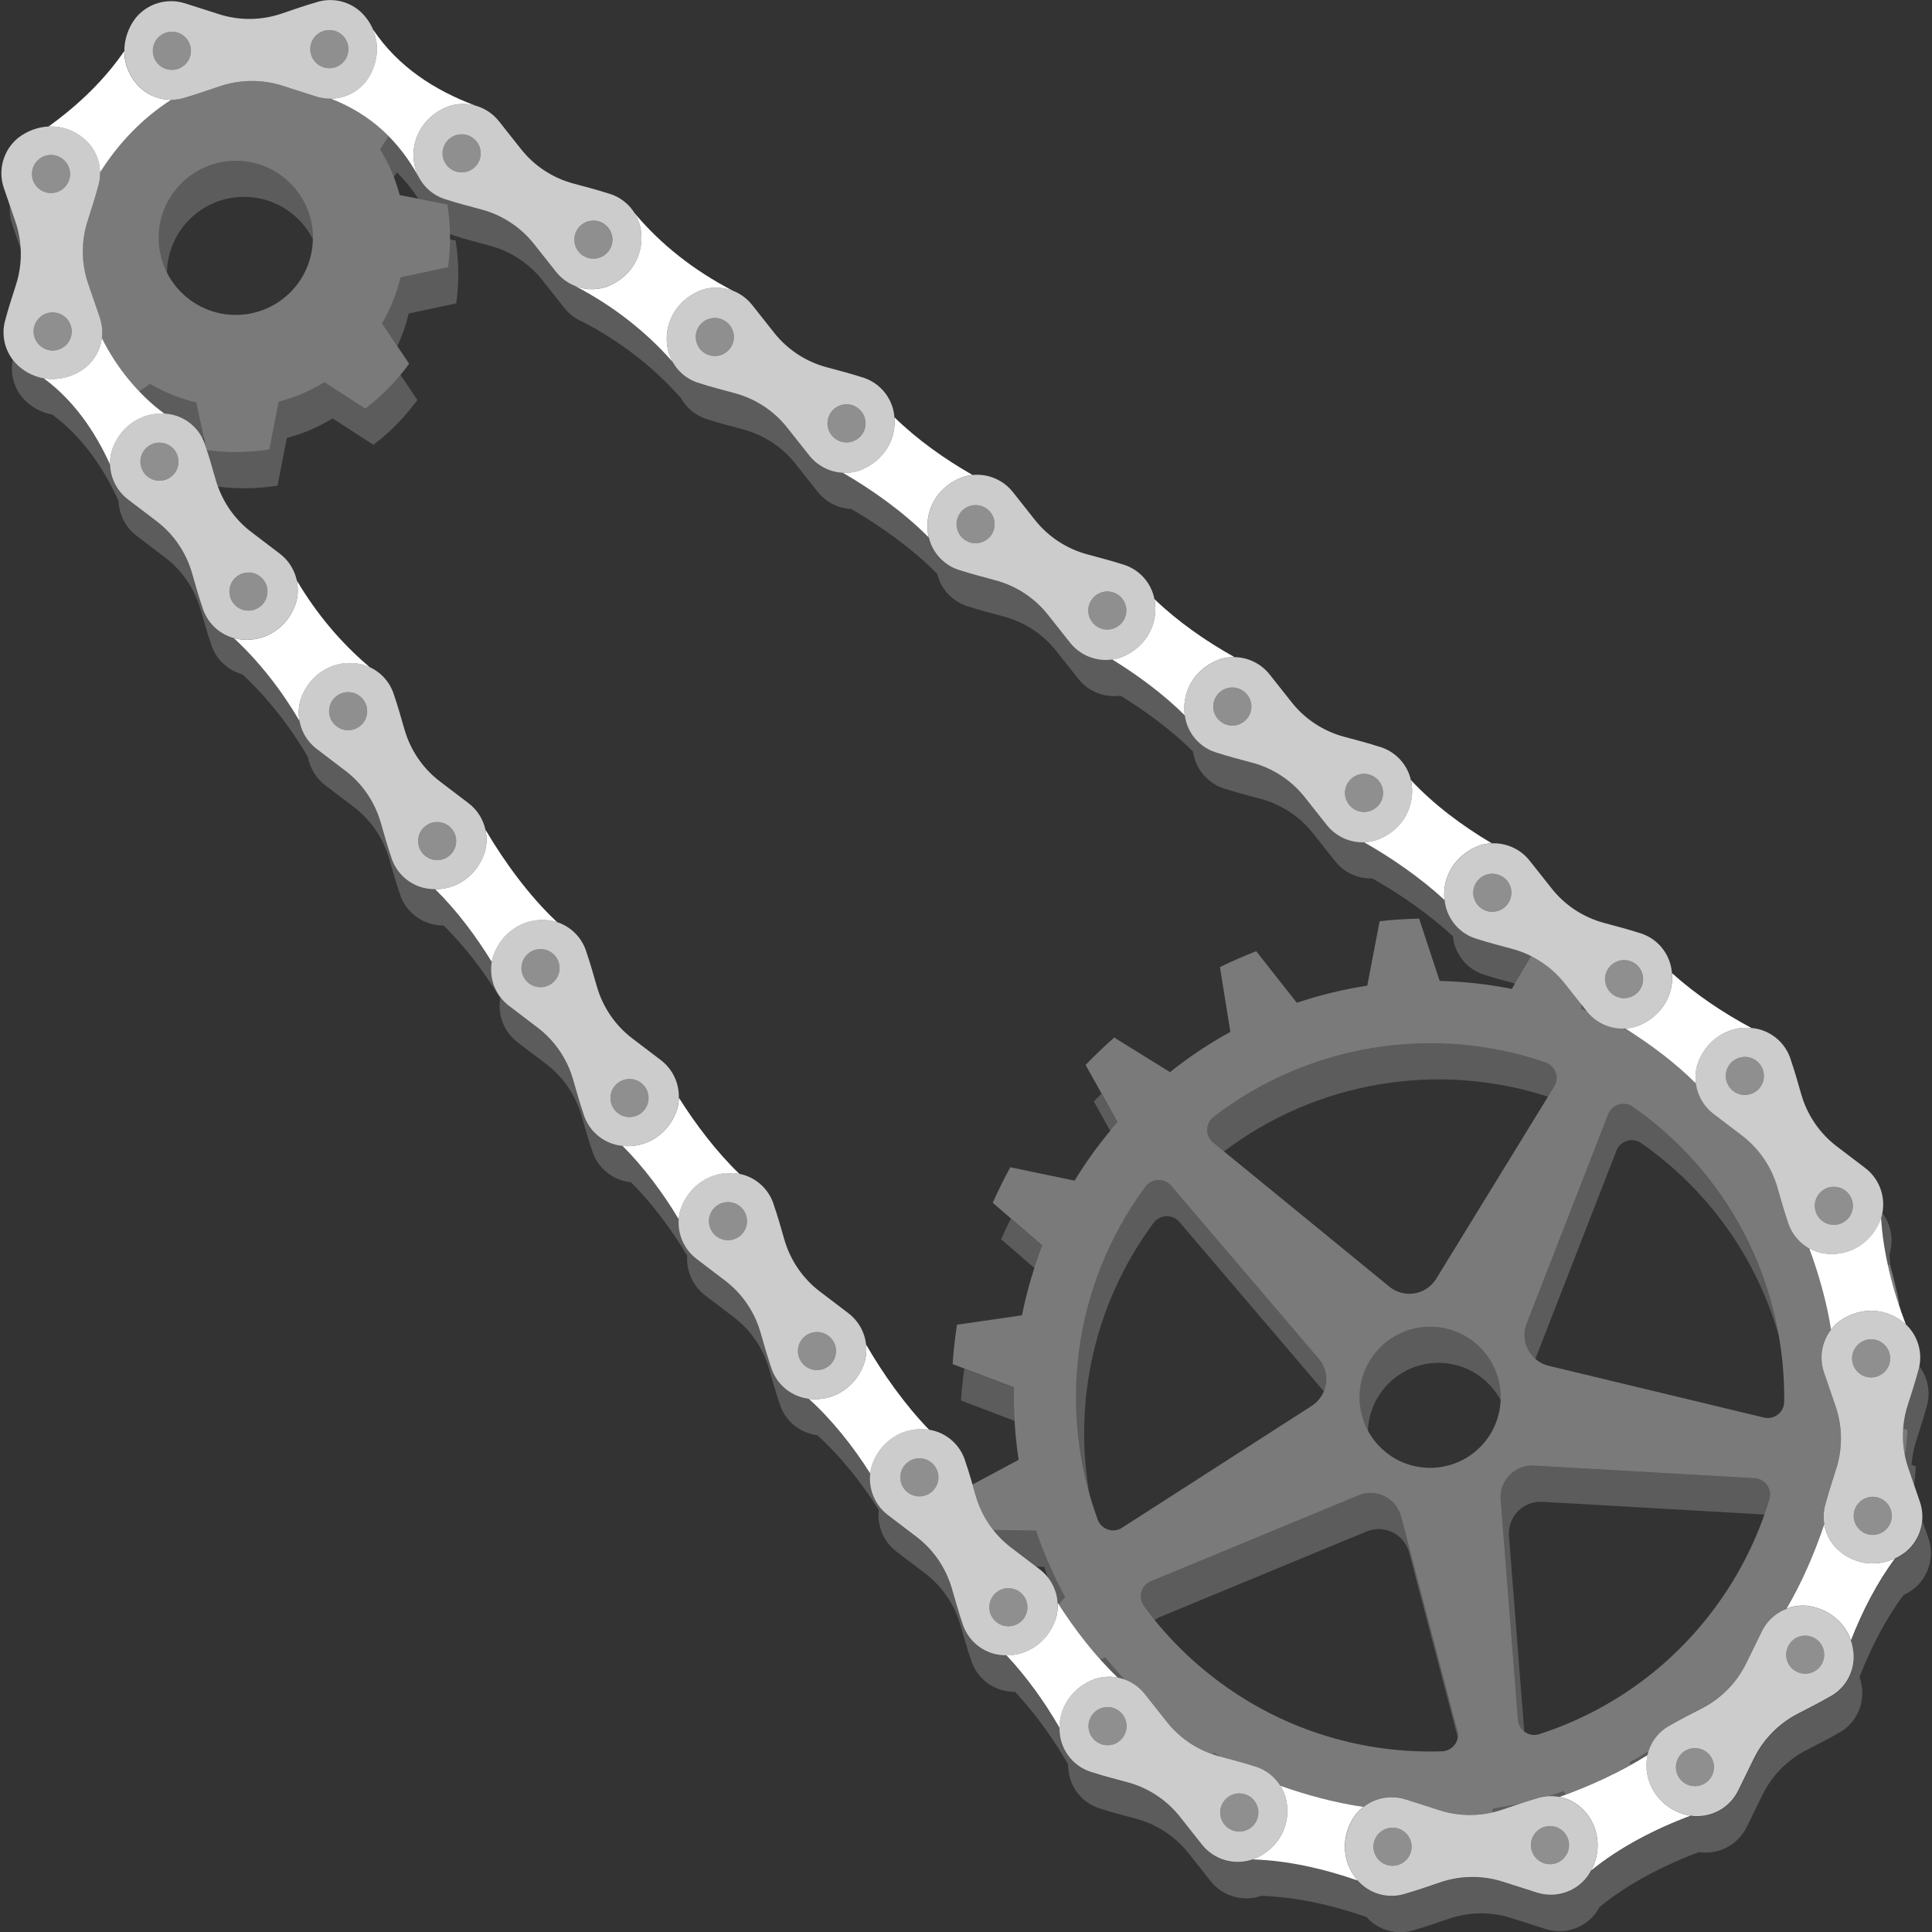 <svg viewBox="0 0 300 300" xmlns="http://www.w3.org/2000/svg"><rect x="0" y="0" width="300" height="300" fill="#333333" stroke="none"/><g fill="#fff" fill-rule="evenodd"><path d="m 240.02 164.98 c .72 .26 1.29 .83 1.55 1.55 s .17 1.52 -.23 2.18 c -4.74 7.73 -18.32 29.85 -18.32 29.85 -.74 1.21 -1.97 2.03 -3.36 2.27 s -2.83 -.14 -3.92 -1.04 c 0 0 -20.27 -16.58 -27.35 -22.36 -.6 -.49 -.94 -1.23 -.94 -2 .01 -.77 .37 -1.5 .97 -1.98 14.65 -11.31 34.15 -14.49 51.6 -8.47 z m 53.13 31.44 l .33 .01 c .57 1.97 1.05 3.96 1.45 5.97 l -.12 .07 c -.65 -1.98 -1.22 -4.01 -1.66 -6.04 z m -16.1 21.28 c -.02 .77 -.38 1.49 -.99 1.96 s -1.4 .64 -2.15 .46 c -8.73 -2.1 -33.43 -8.04 -33.43 -8.04 -1.38 -.33 -2.54 -1.24 -3.2 -2.5 -.66 -1.25 -.74 -2.73 -.22 -4.05 0 0 9.34 -24 12.65 -32.49 .28 -.73 .89 -1.29 1.64 -1.52 s 1.56 -.1 2.2 .35 c .37 .26 .73 .52 1.09 .78 14.85 10.91 22.62 27.9 22.41 45.04 z m 18.48 4.13 l .67 .25 c -.09 1.34 -.22 2.67 -.39 4 -.29 -1.4 -.38 -2.83 -.28 -4.26 z m -65.79 -12.69 c 4.32 4.24 4.39 11.18 .16 15.5 -4.24 4.32 -11.18 4.39 -15.5 .16 -4.32 -4.24 -4.39 -11.18 -.16 -15.5 4.24 -4.32 11.18 -4.39 15.5 -.16 z m -51.88 -24.88 c .46 -.63 1.19 -1.01 1.96 -1.03 .78 -.03 1.53 .3 2.03 .89 5.94 6.96 22.92 26.87 22.92 26.87 .92 1.08 1.33 2.5 1.12 3.9 s -1.01 2.64 -2.2 3.41 c 0 0 -21.83 14.03 -29.46 18.93 -.65 .42 -1.45 .52 -2.18 .28 s -1.32 -.8 -1.59 -1.52 c -6.14 -16.74 -4.05 -36.15 7.3 -51.59 .04 -.05 .07 -.09 .1 -.14 z m 94.59 45.28 c .78 .04 1.49 .44 1.94 1.07 s .58 1.44 .37 2.18 c -1.77 5.87 -4.54 11.53 -8.38 16.75 -7.11 9.67 -16.79 16.33 -27.4 19.75 -.74 .23 -1.54 .11 -2.18 -.33 -.64 -.43 -1.04 -1.13 -1.1 -1.9 -.71 -8.97 -2.68 -34.2 -2.68 -34.2 -.11 -1.41 .4 -2.8 1.39 -3.81 s 2.37 -1.55 3.78 -1.47 c 0 0 25.28 1.44 34.26 1.96 z m -46.14 39.2 c .2 .74 .05 1.54 -.41 2.16 s -1.17 1 -1.93 1.04 c -11.94 .41 -24.11 -3.03 -34.47 -10.65 -4.67 -3.44 -8.65 -7.47 -11.89 -11.93 -.45 -.63 -.59 -1.43 -.38 -2.18 s .76 -1.35 1.47 -1.65 c 8.41 -3.49 32.24 -13.34 32.24 -13.34 1.31 -.54 2.79 -.49 4.05 .14 1.27 .63 2.2 1.78 2.56 3.15 0 0 6.47 24.59 8.74 33.27 z m -75.28 -38.17 c .17 .57 .33 1.15 .5 1.71 .56 1.93 1.48 3.73 2.71 5.29 l 6.62 .1 c 1.21 3.56 2.72 7.02 4.52 10.32 l -.99 1.11 c 1.9 2.95 4.07 5.9 6.43 8.54 l .81 -.28 c .93 1.16 1.9 2.29 2.91 3.39 1.25 .43 2.38 1.22 3.24 2.3 .89 1.12 2.2 2.78 3.42 4.32 1.83 2.31 4.27 4.04 7.03 5.01 l .25 -.2 c .32 .19 .64 .39 .96 .57 1.88 .5 3.89 1.04 5.24 1.48 1.76 .47 3.22 1.58 4.14 3.06 4.06 1.44 8.53 2.65 12.89 3.28 1.83 -1.43 4.27 -1.9 6.55 -1.17 1.36 .44 3.38 1.08 5.25 1.68 2.66 .85 5.5 .97 8.2 .35 l .11 -.58 c 1.36 -.21 2.72 -.46 4.07 -.76 .98 -.33 1.9 -.62 2.64 -.83 .66 -.23 1.35 -.35 2.02 -.38 .74 -.22 1.48 -.46 2.22 -.71 l .37 .47 c 3.33 -1.23 6.79 -2.77 10.01 -4.56 l -.07 -.44 c .98 -.53 1.94 -1.09 2.89 -1.68 .55 -1.76 1.78 -3.28 3.49 -4.16 1.23 -.72 3.11 -1.69 4.87 -2.59 2.97 -1.53 5.37 -3.98 6.84 -6.98 .87 -1.77 1.8 -3.67 2.42 -4.95 .81 -1.64 2.19 -2.87 3.82 -3.51 2.42 -4.12 4.4 -8.76 5.86 -13.12 -.18 -1.08 -.11 -2.22 .24 -3.31 .36 -1.39 1.01 -3.4 1.61 -5.28 1.02 -3.18 .99 -6.61 -.1 -9.77 -.64 -1.86 -1.33 -3.87 -1.79 -5.22 -.79 -2.29 -.34 -4.78 1.09 -6.64 -.67 -4.26 -1.91 -8.63 -3.38 -12.63 -1.6 -.88 -2.82 -2.37 -3.35 -4.2 -.47 -1.35 -1.06 -3.38 -1.6 -5.28 -.93 -3.21 -2.86 -6.04 -5.52 -8.06 -1.57 -1.19 -3.25 -2.47 -4.39 -3.34 -1.54 -1.17 -2.5 -2.88 -2.74 -4.72 -2.62 -2.63 -5.74 -5.08 -8.95 -7.23 -.78 -.45 -1.57 -.89 -2.37 -1.3 -2.1 .02 -4.14 -.9 -5.53 -2.57 -.31 -.13 -.62 -.25 -.93 -.37 l .02 -.77 -2.62 -3.31 c -1.4 -1.77 -3.16 -3.2 -5.15 -4.21 l -3.06 5.12 c -3.69 -.74 -7.43 -1.15 -11.2 -1.24 l -3.19 -9.68 c -2.05 .05 -4.1 .18 -6.13 .4 l -1.92 10.01 c -3.72 .57 -7.38 1.46 -10.94 2.66 l -6.31 -8.01 c -1.91 .75 -3.79 1.57 -5.63 2.47 l 1.62 10.06 c -3.3 1.81 -6.44 3.9 -9.37 6.25 l -8.66 -5.37 c -1.54 1.35 -3.02 2.77 -4.45 4.25 l 4.96 8.9 c -2.48 2.83 -4.72 5.86 -6.67 9.07 l -9.98 -2.08 c -.98 1.8 -1.89 3.64 -2.73 5.51 l 7.71 6.67 c -1.37 3.5 -2.43 7.12 -3.17 10.81 l -10.09 1.46 c -.31 2.03 -.54 4.07 -.68 6.11 l 9.53 3.63 c -.09 3.76 .16 7.52 .72 11.24 l -7.16 3.84 z" opacity=".35"/><path d="m 1.96 55.85 c .35 .47 .77 .89 1.24 1.27 1.01 .82 2.24 1.4 3.58 1.63 4.67 3.43 7.98 8.24 10.32 13.42 .07 2.09 1.07 4.09 2.8 5.41 1.14 .86 2.82 2.14 4.39 3.34 2.66 2.02 4.6 4.85 5.53 8.06 .55 1.89 1.13 3.93 1.6 5.28 .69 2.38 2.57 4.2 4.9 4.83 3.92 3.62 7.43 8.15 10.19 12.85 .31 1.71 1.25 3.28 2.69 4.38 1.14 .87 2.82 2.14 4.39 3.34 2.66 2.02 4.6 4.85 5.53 8.06 .55 1.89 1.13 3.93 1.6 5.28 .81 2.81 3.28 4.83 6.19 5.06 .22 .02 .44 .03 .67 .03 3.31 3.25 6.32 7.22 8.79 11.29 -.44 2.58 .58 5.23 2.7 6.85 1.14 .86 2.82 2.14 4.39 3.34 2.66 2.02 4.6 4.85 5.53 8.06 .55 1.89 1.13 3.93 1.6 5.28 .8 2.78 3.22 4.78 6.09 5.05 3.3 3.31 6.27 7.31 8.72 11.39 -.18 2.37 .84 4.71 2.79 6.18 1.14 .86 2.82 2.14 4.39 3.34 2.66 2.02 4.6 4.85 5.53 8.06 .55 1.89 1.13 3.93 1.6 5.28 .78 2.71 3.11 4.68 5.89 5.03 3.58 3.22 6.85 7.33 9.55 11.6 -.29 2.46 .74 4.94 2.76 6.48 1.14 .86 2.82 2.14 4.39 3.34 2.66 2.02 4.6 4.85 5.53 8.06 .55 1.89 1.13 3.93 1.6 5.28 .81 2.81 3.28 4.83 6.19 5.06 .23 .02 .45 .03 .68 .03 3.13 3.34 5.94 7.28 8.24 11.23 0 .29 .02 .59 .05 .88 .29 2.91 2.35 5.34 5.18 6.09 1.36 .45 3.4 .99 5.31 1.5 3.23 .86 6.1 2.74 8.17 5.36 1.22 1.55 2.54 3.2 3.42 4.32 1.84 2.32 4.92 3.26 7.74 2.35 .04 -.02 .08 -.03 .13 -.05 5.3 .14 11.05 1.43 16.34 3.28 1.87 2.12 4.85 2.91 7.54 1.99 1.38 -.39 3.38 -1.07 5.24 -1.71 3.16 -1.08 6.59 -1.12 9.77 -.1 1.88 .6 3.89 1.25 5.25 1.68 2.82 .9 5.9 -.03 7.74 -2.35 .25 -.34 .47 -.69 .67 -1.06 4.32 -3.56 9.9 -6.46 15.46 -8.53 .11 .02 .23 .04 .34 .05 2.94 .28 5.76 -1.29 7.06 -3.95 .63 -1.28 1.56 -3.18 2.42 -4.95 1.47 -3 3.87 -5.45 6.84 -6.98 1.75 -.9 3.63 -1.87 4.87 -2.59 2.6 -1.34 4.1 -4.15 3.76 -7.05 -.06 -.59 -.19 -1.17 -.38 -1.73 1.77 -4.56 4.07 -9.04 6.84 -12.73 .59 -.28 1.15 -.62 1.66 -1.01 1.5 -1.24 2.4 -3.01 2.56 -4.87 l .93 2.71 c .96 2.8 .08 5.9 -2.2 7.78 -.51 .39 -1.07 .74 -1.66 1.01 -2.76 3.7 -5.07 8.17 -6.84 12.73 .19 .56 .32 1.15 .38 1.73 .34 2.91 -1.16 5.72 -3.76 7.05 -1.23 .72 -3.12 1.69 -4.87 2.59 -2.97 1.53 -5.37 3.98 -6.84 6.98 -.87 1.77 -1.8 3.67 -2.42 4.95 -1.3 2.66 -4.11 4.23 -7.06 3.95 -.11 -.02 -.23 -.03 -.34 -.05 -5.56 2.07 -11.14 4.98 -15.46 8.53 -.2 .37 -.43 .72 -.67 1.06 -1.84 2.32 -4.92 3.26 -7.73 2.35 -1.36 -.44 -3.38 -1.08 -5.25 -1.68 -3.18 -1.02 -6.61 -.99 -9.77 .1 -1.86 .64 -3.87 1.33 -5.24 1.71 -2.69 .92 -5.66 .13 -7.54 -1.99 -5.29 -1.85 -11.04 -3.13 -16.34 -3.28 -.04 .02 -.08 .03 -.13 .05 -2.82 .9 -5.9 -.03 -7.73 -2.35 -.89 -1.12 -2.2 -2.78 -3.42 -4.32 -2.08 -2.62 -4.94 -4.5 -8.17 -5.36 -1.9 -.51 -3.95 -1.05 -5.31 -1.5 -2.83 -.75 -4.89 -3.18 -5.18 -6.09 -.03 -.29 -.05 -.59 -.05 -.88 -2.29 -3.96 -5.1 -7.9 -8.24 -11.23 -.23 0 -.45 -.01 -.68 -.03 -2.92 -.23 -5.38 -2.25 -6.19 -5.06 -.47 -1.35 -1.06 -3.38 -1.6 -5.28 -.93 -3.21 -2.86 -6.04 -5.53 -8.06 -1.57 -1.19 -3.25 -2.47 -4.39 -3.34 -2.02 -1.54 -3.05 -4.01 -2.76 -6.48 -2.7 -4.27 -5.97 -8.38 -9.55 -11.6 -2.78 -.34 -5.11 -2.31 -5.89 -5.03 -.47 -1.35 -1.06 -3.38 -1.6 -5.28 -.93 -3.21 -2.86 -6.04 -5.53 -8.06 -1.57 -1.19 -3.25 -2.47 -4.39 -3.34 -1.94 -1.48 -2.96 -3.82 -2.79 -6.18 -2.44 -4.07 -5.42 -8.08 -8.72 -11.39 -2.87 -.27 -5.29 -2.27 -6.09 -5.05 -.47 -1.35 -1.06 -3.38 -1.6 -5.28 -.93 -3.21 -2.86 -6.04 -5.53 -8.06 -1.57 -1.19 -3.25 -2.47 -4.39 -3.34 -2.12 -1.61 -3.15 -4.26 -2.7 -6.85 -2.48 -4.06 -5.48 -8.04 -8.79 -11.29 -.22 0 -.44 -.01 -.67 -.03 -2.92 -.23 -5.38 -2.25 -6.19 -5.06 -.47 -1.35 -1.06 -3.38 -1.6 -5.28 -.93 -3.21 -2.86 -6.04 -5.53 -8.06 -1.57 -1.19 -3.25 -2.47 -4.39 -3.34 -1.44 -1.1 -2.38 -2.67 -2.69 -4.38 -2.75 -4.7 -6.27 -9.23 -10.19 -12.85 -2.33 -.64 -4.21 -2.45 -4.9 -4.83 -.47 -1.35 -1.06 -3.38 -1.6 -5.28 -.93 -3.21 -2.86 -6.04 -5.53 -8.06 -1.57 -1.19 -3.25 -2.47 -4.39 -3.34 -1.73 -1.31 -2.73 -3.31 -2.8 -5.41 -2.34 -5.18 -5.65 -9.99 -10.32 -13.43 -1.34 -.24 -2.56 -.81 -3.58 -1.63 -2.09 -1.65 -3.04 -4.32 -2.53 -6.88 z" opacity=".2"/><path d="m 235.89 280.1 c -1.35 .3 -2.7 .55 -4.06 .75 l -.11 .58 c .53 -.12 1.05 -.27 1.57 -.45 .86 -.3 1.76 -.6 2.6 -.88 z" opacity=".2"/><path d="m 243.14 278.66 l -.37 -.47 c -.74 .25 -1.47 .48 -2.22 .71 .54 -.02 1.08 .02 1.6 .13 l .99 -.36 z" opacity=".2"/><path d="m 255.97 271.99 c -.95 .58 -1.91 1.14 -2.89 1.68 l .07 .44 c .91 -.51 1.81 -1.03 2.67 -1.58 .04 -.18 .09 -.36 .14 -.53 z" opacity=".2"/><path d="m 188.23 272.38 c .38 .13 .76 .25 1.14 .35 l .07 .02 c -.32 -.19 -.64 -.38 -.96 -.57 z" opacity=".2"/><path d="m 179.3 251.57 c -.59 -.72 -1.15 -1.46 -1.7 -2.21 -.45 -.63 -.59 -1.43 -.38 -2.18 s .76 -1.35 1.47 -1.65 c 8.41 -3.49 32.24 -13.34 32.24 -13.34 1.31 -.54 2.79 -.49 4.05 .14 1.27 .63 2.2 1.78 2.56 3.15 0 0 6.47 24.59 8.74 33.27 .08 .32 .11 .65 .06 .97 l -7.52 -28.62 c -.36 -1.37 -1.29 -2.52 -2.56 -3.15 s -2.75 -.68 -4.06 -.14 c 0 0 -23.83 9.85 -32.24 13.34 -.25 .11 -.48 .25 -.69 .42 z" opacity=".2"/><path d="m 236.69 268.89 c -.57 -.44 -.93 -1.1 -.99 -1.82 -.71 -8.97 -2.68 -34.2 -2.68 -34.2 -.11 -1.41 .4 -2.8 1.39 -3.81 s 2.37 -1.55 3.78 -1.47 c 0 0 25.28 1.44 34.26 1.96 .78 .04 1.49 .44 1.94 1.07 s .58 1.44 .37 2.18 c -.24 .8 -.5 1.6 -.78 2.39 -.08 -.01 -.16 -.02 -.24 -.03 -8.98 -.51 -34.26 -1.96 -34.26 -1.96 -1.41 -.08 -2.79 .45 -3.78 1.47 -.99 1.01 -1.5 2.4 -1.39 3.81 0 0 1.53 19.62 2.38 30.41 z" opacity=".2"/><path d="m 170.82 257.64 c .89 1 1.81 1.95 2.74 2.85 .33 .06 .66 .15 .97 .26 -1.01 -1.09 -1.98 -2.22 -2.91 -3.39 l -.81 .28 z" opacity=".2"/><path d="m 160.9 243.27 l 1.24 .02 c .19 .55 .38 1.1 .58 1.65 .84 1.07 1.36 2.35 1.49 3.69 l .2 .44 .97 -1.08 c -1.81 -3.3 -3.32 -6.75 -4.52 -10.32 l -6.62 -.1 c .81 1.03 1.76 1.97 2.82 2.77 l 3.85 2.93 z" opacity=".2"/><path d="m 169.19 232.09 c -4.5 -15.8 -1.91 -33.44 8.56 -47.69 .04 -.05 .07 -.09 .1 -.14 .46 -.63 1.19 -1.01 1.96 -1.03 .78 -.03 1.53 .3 2.03 .89 5.94 6.96 22.92 26.87 22.92 26.87 .92 1.08 1.33 2.5 1.12 3.9 -.06 .4 -.17 .78 -.32 1.15 l -22.43 -26.3 c -.51 -.59 -1.25 -.92 -2.03 -.89 s -1.5 .41 -1.96 1.03 c -.04 .05 -.07 .1 -.11 .14 -9.25 12.58 -12.35 27.8 -9.85 42.07 z" opacity=".2"/><path d="m 298.04 212.17 c 1.36 1.79 1.8 4.17 1.09 6.38 -.36 1.39 -1.01 3.4 -1.61 5.28 -.38 1.18 -.61 2.4 -.7 3.62 l .67 .25 c -.07 .97 -.15 1.93 -.26 2.9 l -.9 -2.62 c -.21 -.62 -.39 -1.25 -.52 -1.89 .16 -1.33 .29 -2.67 .39 -4 l -.67 -.25 c .09 -1.22 .32 -2.44 .7 -3.62 .6 -1.88 1.25 -3.89 1.61 -5.28 .08 -.25 .15 -.51 .2 -.77 z" opacity=".2"/><path d="m 212.4 222.15 c -2.2 -4.11 -1.6 -9.35 1.84 -12.85 4.24 -4.32 11.18 -4.39 15.5 -.16 2.3 2.26 3.4 5.28 3.28 8.27 -.51 -.96 -1.18 -1.85 -1.99 -2.65 -4.32 -4.24 -11.27 -4.17 -15.5 .16 -1.98 2.02 -3.02 4.61 -3.12 7.24 z" opacity=".2"/><path d="m 149.73 212.54 c -.22 1.64 -.39 3.28 -.51 4.93 l 8.32 3.17 c -.1 -1.72 -.13 -3.44 -.09 -5.16 l -7.73 -2.95 z" opacity=".2"/><path d="m 238.4 211.01 c -.45 -.4 -.83 -.88 -1.12 -1.42 -.66 -1.25 -.74 -2.73 -.22 -4.05 0 0 9.34 -24 12.65 -32.49 .28 -.73 .89 -1.29 1.64 -1.52 s 1.56 -.1 2.2 .35 c .37 .26 .73 .52 1.09 .78 11.88 8.73 19.23 21.35 21.59 34.83 -3.22 -11.33 -10.09 -21.7 -20.3 -29.21 -.36 -.27 -.72 -.53 -1.09 -.78 -.64 -.45 -1.45 -.58 -2.2 -.35 s -1.35 .79 -1.64 1.52 l -12.59 32.35 z" opacity=".2"/><path d="m 294.87 202.43 c .11 .39 .22 .78 .32 1.17 -.13 -.38 -.26 -.76 -.39 -1.14 l .07 -.04 z" opacity=".2"/><path d="m 156.96 189.23 c -.53 1.05 -1.03 2.12 -1.51 3.2 l 5.19 4.49 c .38 -1.16 .79 -2.3 1.23 -3.44 z" opacity=".2"/><path d="m 292.3 188.37 c 1.33 1.77 1.78 4.1 1.12 6.29 -.01 .03 -.02 .06 -.03 .1 .04 .64 .09 1.29 .16 1.94 l -.08 -.28 -.33 -.01 c -.54 -2.45 -.9 -4.91 -1.04 -7.28 .01 -.03 .02 -.06 .03 -.1 .07 -.22 .12 -.45 .17 -.67 z" opacity=".2"/><path d="m 190.06 178.8 l -1.67 -1.37 c -.6 -.49 -.94 -1.23 -.94 -2 .01 -.77 .37 -1.5 .97 -1.98 14.65 -11.31 34.15 -14.49 51.6 -8.47 .72 .26 1.29 .83 1.55 1.55 s .17 1.52 -.23 2.18 l -.97 1.58 c -17.07 -5.55 -35.97 -2.38 -50.31 8.51 z" opacity=".2"/><path d="m 171.03 169.83 c -.4 .39 -.79 .79 -1.18 1.2 l 2.56 4.59 c .37 -.44 .74 -.88 1.12 -1.31 z" opacity=".2"/><path d="m 252.36 159.7 c -.11 .01 -.23 .01 -.34 .01 .8 .42 1.59 .85 2.37 1.31 -.67 -.45 -1.35 -.89 -2.03 -1.32 z" opacity=".2"/><path d="m 245.58 156.01 l -.02 .77 c .31 .12 .62 .25 .93 .37 -.03 -.04 -.07 -.08 -.1 -.12 l -.8 -1.01 z" opacity=".2"/><path d="m 61.16 27.5 l .48 -.74 c 1.24 1.25 2.33 2.61 3.31 4.08 l 4.52 .88 c .24 1.54 .38 3.09 .41 4.64 .28 .11 .56 .21 .86 .29 1.36 .45 3.4 .99 5.31 1.5 3.23 .86 6.1 2.74 8.17 5.36 1.22 1.55 2.54 3.2 3.42 4.32 .79 1 1.81 1.74 2.94 2.19 5.73 3.01 10.83 6.89 15.15 11.79 .43 .77 1.01 1.46 1.69 2.01 l .02 .02 c .75 .61 1.64 1.07 2.61 1.33 1.36 .45 3.4 .99 5.31 1.5 3.23 .86 6.1 2.74 8.17 5.36 1.22 1.55 2.54 3.2 3.42 4.32 1.3 1.64 3.21 2.59 5.22 2.68 4.7 2.73 9.56 6.21 13.35 10.06 .6 2.48 2.51 4.47 5.02 5.14 1.36 .44 3.4 .99 5.31 1.5 3.23 .86 6.1 2.74 8.17 5.36 1.22 1.55 2.54 3.2 3.42 4.32 1.58 2 4.09 2.97 6.56 2.62 4 2.46 8 5.43 11.26 8.67 .38 2.8 2.4 5.11 5.15 5.84 1.36 .45 3.4 .99 5.31 1.5 3.23 .86 6.1 2.74 8.17 5.36 1.22 1.55 2.54 3.2 3.42 4.32 1.42 1.8 3.59 2.76 5.81 2.69 4.3 2.44 8.77 5.53 12.48 8.96 .29 2.91 2.36 5.33 5.18 6.08 1.17 .38 2.85 .84 4.5 1.28 l 2.54 -4.25 c -.96 -.49 -1.97 -.87 -3.02 -1.15 -1.9 -.51 -3.95 -1.05 -5.31 -1.5 -2.82 -.75 -4.89 -3.17 -5.18 -6.08 -3.71 -3.44 -8.18 -6.52 -12.48 -8.96 -2.22 .08 -4.39 -.89 -5.81 -2.69 -.89 -1.12 -2.2 -2.78 -3.42 -4.32 -2.08 -2.62 -4.94 -4.5 -8.17 -5.36 -1.9 -.51 -3.95 -1.05 -5.31 -1.5 -2.75 -.73 -4.77 -3.04 -5.15 -5.84 -3.26 -3.24 -7.26 -6.2 -11.26 -8.67 -2.47 .35 -4.97 -.63 -6.56 -2.62 -.89 -1.12 -2.2 -2.78 -3.42 -4.32 -2.08 -2.62 -4.94 -4.5 -8.17 -5.36 -1.9 -.51 -3.95 -1.05 -5.31 -1.5 -2.51 -.67 -4.42 -2.66 -5.02 -5.14 -3.79 -3.85 -8.65 -7.33 -13.35 -10.06 -2.01 -.1 -3.92 -1.05 -5.22 -2.68 -.89 -1.12 -2.2 -2.78 -3.42 -4.32 -2.08 -2.62 -4.94 -4.5 -8.17 -5.36 -1.9 -.51 -3.95 -1.05 -5.31 -1.5 -.98 -.26 -1.86 -.72 -2.61 -1.33 l -.02 -.02 c -.68 -.56 -1.26 -1.24 -1.69 -2.01 -4.33 -4.9 -9.42 -8.77 -15.15 -11.79 -1.13 -.45 -2.15 -1.19 -2.94 -2.19 -.89 -1.12 -2.2 -2.78 -3.42 -4.32 -2.08 -2.62 -4.94 -4.5 -8.17 -5.36 -1.9 -.51 -3.95 -1.05 -5.31 -1.5 -1.97 -.53 -3.57 -1.86 -4.46 -3.61 -1.28 -2.32 -2.81 -4.43 -4.64 -6.27 l -1.32 2.04 c .84 1.37 1.55 2.82 2.13 4.31 z" opacity=".2"/><path d="m 62.18 58.2 c -1.62 1.95 -3.47 3.71 -5.49 5.25 l -6.34 -4.1 c -2.21 1.35 -4.6 2.37 -7.1 3.03 l -1.44 7.41 c -3.2 .51 -6.46 .55 -9.68 .11 l .02 .08 c .43 1.3 .92 3 1.38 4.6 .1 .33 .2 .66 .32 .99 3.08 .38 6.19 .32 9.25 -.16 l 1.44 -7.41 c 2.5 -.65 4.89 -1.67 7.1 -3.03 l 6.34 4.1 c 2.61 -1.98 4.91 -4.32 6.83 -6.97 l -2.63 -3.89 z" opacity=".2"/><path d="m 31.43 68.04 l .24 .06 -1.2 -5.6 c -2.52 -.6 -4.93 -1.57 -7.16 -2.88 l -1.7 1.15 c 1.23 1.29 2.55 2.46 3.92 3.46 .07 .01 .14 .01 .21 .02 2.46 .2 4.6 1.66 5.69 3.8 z" opacity=".2"/><path d="m 69.87 37.17 c -.01 1.44 -.11 2.88 -.31 4.32 l -7.38 1.58 c -.6 2.52 -1.57 4.93 -2.88 7.16 l 2.39 3.53 c .77 -1.63 1.36 -3.33 1.78 -5.08 l 7.38 -1.58 c .45 -3.24 .42 -6.53 -.1 -9.76 z" opacity=".2"/><path d="m 25.92 42.34 c -2.26 -4.45 -1.55 -10.03 2.13 -13.8 4.63 -4.72 12.21 -4.8 16.93 -.17 2.44 2.4 3.64 5.58 3.59 8.76 -.57 -1.14 -1.34 -2.2 -2.3 -3.14 -4.72 -4.63 -12.31 -4.55 -16.93 .17 -2.23 2.28 -3.37 5.22 -3.42 8.18 z" opacity=".2"/><path d="m 1.53 31.91 l .86 2.51 c .47 1.38 .75 2.81 .82 4.25 l -1.32 -3.85 c -.33 -.96 -.44 -1.94 -.36 -2.91 z" opacity=".2"/><path d="m 44.99 28.38 c 4.72 4.63 4.8 12.21 .17 16.93 s -12.21 4.8 -16.93 .17 -4.8 -12.21 -.17 -16.93 12.21 -4.8 16.93 -.17 z m -23.38 32.39 l 1.7 -1.15 c 2.23 1.31 4.64 2.28 7.16 2.88 l 1.46 6.8 .09 .26 c .03 .09 .06 .18 .09 .28 l .02 .06 c 3.22 .44 6.48 .4 9.69 -.11 l 1.44 -7.41 c 2.5 -.65 4.89 -1.67 7.1 -3.03 l 6.34 4.1 c 2.61 -1.98 4.91 -4.32 6.83 -6.97 l -4.22 -6.25 c 1.31 -2.23 2.28 -4.64 2.88 -7.16 l 7.38 -1.58 c .45 -3.24 .42 -6.53 -.1 -9.76 l -7.41 -1.44 c -.65 -2.5 -1.67 -4.89 -3.03 -7.1 l 1.32 -2.04 c -2.42 -2.44 -5.37 -4.42 -9 -5.82 -.75 .01 -1.5 -.1 -2.24 -.34 -1.36 -.44 -3.38 -1.08 -5.25 -1.68 -3.18 -1.02 -6.61 -.99 -9.77 .1 -1.86 .64 -3.87 1.33 -5.24 1.71 -.74 .25 -1.5 .38 -2.26 .38 -4.5 2.9 -8.14 6.71 -11.05 11.29 .01 .75 -.1 1.51 -.34 2.25 -.36 1.39 -1.01 3.4 -1.61 5.28 -1.02 3.18 -.99 6.61 .1 9.77 .64 1.86 1.33 3.87 1.79 5.22 .36 1.04 .46 2.13 .33 3.18 1.48 3.01 3.49 5.87 5.8 8.3 z" opacity=".35"/><path d="m 198.82 277.29 c 4.06 1.44 8.53 2.65 12.89 3.28 -.43 .34 -.83 .74 -1.19 1.18 -1.05 1.42 -1.71 3.18 -1.69 5.08 s .71 3.65 1.85 5 c .05 .06 .11 .12 .16 .19 -5.29 -1.85 -11.04 -3.14 -16.34 -3.28 1.62 -.61 3.09 -1.68 4.11 -3.23 1.05 -1.59 1.44 -3.43 1.24 -5.18 -.11 -1.1 -.47 -2.13 -1.03 -3.03 z"/><path d="m 255.83 272.52 c -.17 .76 -.22 1.56 -.13 2.37 .18 1.76 .96 3.47 2.32 4.8 1.27 1.25 2.86 1.98 4.5 2.25 -5.56 2.07 -11.14 4.98 -15.46 8.53 .65 -1.2 1.03 -2.57 1.02 -4.03 -.02 -1.9 -.71 -3.65 -1.85 -5 -1.06 -1.28 -2.51 -2.12 -4.07 -2.42 4.56 -1.62 9.44 -3.83 13.68 -6.5 z"/><path d="m 164.23 248.86 c 2.64 4.14 5.85 8.31 9.33 11.63 -1.15 -.22 -2.36 -.16 -3.52 .21 -1.67 .6 -3.19 1.69 -4.23 3.28 -.87 1.33 -1.29 2.82 -1.29 4.3 -2.29 -3.96 -5.1 -7.9 -8.24 -11.24 1.55 .01 3.11 -.44 4.48 -1.38 1.57 -1.08 2.63 -2.62 3.19 -4.3 .25 -.83 .34 -1.68 .28 -2.51 z"/><path d="m 283.27 236.68 c .28 1.68 1.17 3.24 2.57 4.34 1.37 1.11 3.13 1.77 5.03 1.75 1.21 -.01 2.36 -.3 3.39 -.78 -2.76 3.7 -5.07 8.17 -6.84 12.73 -.38 -1.13 -1.03 -2.18 -1.94 -3.07 -1.36 -1.33 -3.08 -2.07 -4.84 -2.3 -1.12 -.11 -2.23 .05 -3.23 .44 2.42 -4.12 4.4 -8.76 5.86 -13.12 z"/><path d="m 134.49 208.79 c 2.62 4.53 6 9.32 9.78 13.22 -.18 -.03 -.35 -.05 -.54 -.06 -1.76 -.16 -3.59 .27 -5.16 1.35 s -2.63 2.62 -3.19 4.3 c -.12 .4 -.2 .81 -.25 1.21 -2.7 -4.27 -5.97 -8.38 -9.55 -11.6 .1 .01 .2 .02 .3 .03 1.76 .16 3.59 -.27 5.16 -1.35 s 2.63 -2.62 3.19 -4.3 c .28 -.93 .36 -1.88 .26 -2.8 z"/><path d="m 292.1 189.14 c .32 5.41 1.81 11.23 3.84 16.52 -.14 -.13 -.28 -.26 -.44 -.38 -1.37 -1.11 -3.13 -1.77 -5.03 -1.75 s -3.65 .71 -5.05 1.79 c -.42 .34 -.78 .73 -1.1 1.14 -.67 -4.26 -1.91 -8.63 -3.39 -12.63 .86 .48 1.82 .78 2.84 .86 1.76 .16 3.59 -.27 5.16 -1.35 1.54 -1.06 2.59 -2.57 3.16 -4.21 z"/><path d="m 105.42 170.46 c 2.65 4.2 5.88 8.44 9.4 11.83 -.26 -.05 -.53 -.09 -.8 -.11 -1.76 -.16 -3.59 .27 -5.16 1.35 s -2.63 2.62 -3.19 4.3 c -.15 .5 -.24 1 -.28 1.5 -2.44 -4.08 -5.42 -8.08 -8.72 -11.39 l .11 .01 c 1.76 .16 3.59 -.27 5.16 -1.35 s 2.63 -2.62 3.19 -4.3 c .18 -.61 .28 -1.23 .29 -1.84 z"/><path d="m 259.62 151.1 c 3.67 3.31 8.02 6.22 12.34 8.52 h -.03 c -1.76 -.16 -3.59 .27 -5.16 1.35 s -2.63 2.62 -3.19 4.3 c -.29 .98 -.37 2 -.24 2.97 -3.18 -3.18 -7.07 -6.1 -10.98 -8.54 .59 -.03 1.18 -.14 1.77 -.33 1.67 -.6 3.19 -1.69 4.24 -3.28 1 -1.53 1.41 -3.29 1.26 -4.99 z"/><path d="m 75.39 128.85 c 2.96 5.03 6.84 10.34 11.13 14.35 -.52 -.17 -1.05 -.28 -1.61 -.32 -1.76 -.16 -3.59 .27 -5.16 1.35 s -2.63 2.62 -3.19 4.3 c -.08 .28 -.15 .56 -.2 .84 -2.48 -4.06 -5.48 -8.04 -8.79 -11.29 1.55 .01 3.12 -.44 4.49 -1.38 1.57 -1.08 2.63 -2.62 3.19 -4.3 .35 -1.18 .39 -2.4 .13 -3.55 z"/><path d="m 219.09 121.12 c .07 .28 .11 .58 .14 .87 .19 1.76 -.2 3.59 -1.24 5.18 -1.05 1.59 -2.57 2.68 -4.24 3.28 -.64 .2 -1.28 .31 -1.93 .34 4.29 2.44 8.77 5.53 12.48 8.96 v -.01 c -.2 -1.76 .2 -3.59 1.24 -5.18 s 2.57 -2.68 4.23 -3.28 c .62 -.2 1.25 -.31 1.88 -.33 -4.61 -2.71 -9.09 -6.08 -12.57 -9.83 z"/><path d="m 46.1 90.16 c 3.01 5.07 6.74 9.58 11.31 13.44 -.74 -.34 -1.54 -.55 -2.38 -.62 -1.76 -.16 -3.59 .27 -5.16 1.35 s -2.63 2.62 -3.19 4.3 c -.33 1.1 -.38 2.23 -.18 3.31 -2.75 -4.7 -6.27 -9.23 -10.19 -12.85 .42 .12 .85 .19 1.29 .23 1.76 .16 3.59 -.27 5.16 -1.35 s 2.63 -2.62 3.19 -4.3 c .35 -1.16 .38 -2.37 .14 -3.5 z"/><path d="m 179.27 93.04 c .04 .21 .07 .42 .09 .64 .2 1.76 -.2 3.59 -1.24 5.18 s -2.57 2.68 -4.23 3.28 c -.39 .12 -.78 .21 -1.18 .27 4 2.46 8 5.43 11.26 8.67 -.01 -.08 -.02 -.17 -.03 -.25 -.19 -1.76 .2 -3.59 1.24 -5.18 1.05 -1.59 2.57 -2.68 4.24 -3.28 .74 -.24 1.51 -.35 2.26 -.34 -4.41 -2.45 -8.81 -5.53 -12.41 -8.99 z"/><path d="m 138.89 64.8 c .15 1.7 -.25 3.46 -1.26 5 -1.05 1.59 -2.57 2.68 -4.24 3.28 -.83 .27 -1.68 .37 -2.52 .33 4.7 2.73 9.56 6.21 13.35 10.06 -.08 -.31 -.13 -.63 -.16 -.95 -.2 -1.76 .2 -3.59 1.24 -5.18 s 2.57 -2.68 4.23 -3.28 c .49 -.16 .98 -.26 1.48 -.31 -4.34 -2.47 -8.63 -5.53 -12.13 -8.96 z"/><path d="m 15.81 52.47 c 2.27 4.62 5.8 8.9 9.72 11.76 -1.7 -.11 -3.44 .33 -4.95 1.36 -1.57 1.08 -2.63 2.62 -3.19 4.3 -.23 .75 -.32 1.52 -.29 2.28 -2.34 -5.18 -5.65 -9.99 -10.32 -13.43 .47 .08 .96 .13 1.46 .12 1.9 -.02 3.65 -.71 5.05 -1.79 1.43 -1.18 2.31 -2.84 2.53 -4.6 z"/><path d="m 106.12 58.2 l .02 .01 v .01 z"/><path d="m 98.51 33.06 c .57 .9 .94 1.94 1.05 3.05 .19 1.76 -.2 3.59 -1.24 5.18 -1.05 1.59 -2.57 2.68 -4.24 3.28 -1.61 .52 -3.3 .43 -4.8 -.17 5.74 3.01 10.83 6.89 15.16 11.79 -.46 -.83 -.76 -1.75 -.86 -2.73 -.2 -1.76 .2 -3.59 1.24 -5.18 s 2.57 -2.68 4.23 -3.28 c 1.59 -.51 3.27 -.43 4.76 .15 -5.99 -3.12 -11.13 -7.1 -15.3 -12.09 z"/><path d="m 97.49 31.79 l -.02 -.02 z"/><path d="m 57.93 4.59 c 3.94 5.84 9.51 9.39 15.87 11.81 -1.3 -.36 -2.71 -.35 -4.06 .08 -1.67 .6 -3.19 1.69 -4.24 3.28 s -1.44 3.43 -1.24 5.18 c .09 .89 .34 1.73 .73 2.49 -2.98 -5.38 -7.26 -9.65 -13.64 -12.11 2.1 -.02 4.14 -.98 5.49 -2.69 1.05 -1.42 1.71 -3.18 1.69 -5.08 -.01 -1.05 -.23 -2.05 -.61 -2.96 z"/><path d="m 19.29 7.93 v .02 c .02 1.9 .71 3.65 1.85 5 1.36 1.65 3.37 2.56 5.44 2.55 -4.5 2.9 -8.14 6.71 -11.05 11.29 -.03 -2.07 -.98 -4.07 -2.66 -5.4 -1.37 -1.11 -3.13 -1.77 -5.03 -1.75 -.1 0 -.21 .01 -.31 .01 4.82 -3.47 8.77 -7.36 11.76 -11.71 z"/><path d="m 216.26 289.72 c -1.63 .02 -2.97 -1.3 -2.99 -2.93 s 1.3 -2.97 2.93 -2.99 2.97 1.3 2.99 2.93 -1.3 2.97 -2.93 2.99 z" opacity=".45"/><path d="m 240.71 289.47 c -1.63 .02 -2.97 -1.3 -2.99 -2.93 s 1.3 -2.97 2.93 -2.99 2.97 1.3 2.99 2.93 -1.3 2.97 -2.93 2.99 z" opacity=".45"/><path d="m 190.81 283.92 c -1.37 -.9 -1.75 -2.73 -.85 -4.1 s 2.73 -1.75 4.1 -.85 1.75 2.73 .85 4.1 -2.73 1.75 -4.09 .85 z" opacity=".45"/><path d="m 265.3 276.47 c 1.14 -1.17 1.12 -3.04 -.04 -4.18 -1.17 -1.14 -3.04 -1.12 -4.18 .04 -1.14 1.17 -1.12 3.04 .04 4.18 1.17 1.14 3.04 1.12 4.18 -.04 z" opacity=".45"/><path d="m 170.36 270.51 c -1.37 -.9 -1.75 -2.73 -.85 -4.1 s 2.73 -1.75 4.09 -.85 c 1.37 .9 1.75 2.73 .85 4.1 s -2.73 1.75 -4.09 .85 z" opacity=".45"/><path d="m 282.42 259.01 c 1.14 -1.17 1.12 -3.04 -.04 -4.18 -1.17 -1.14 -3.04 -1.12 -4.18 .04 -1.14 1.17 -1.12 3.04 .04 4.18 1.17 1.14 3.04 1.12 4.18 -.04 z" opacity=".45"/><path d="m 154.14 251.24 c .92 1.35 2.76 1.69 4.11 .77 s 1.69 -2.77 .77 -4.11 c -.92 -1.35 -2.76 -1.69 -4.11 -.77 s -1.69 2.77 -.77 4.11 z" opacity=".45"/><path d="m 293.76 235.35 c -.02 -1.63 -1.36 -2.94 -2.99 -2.93 -1.63 .02 -2.94 1.36 -2.93 2.99 .02 1.63 1.36 2.94 2.99 2.93 1.63 -.02 2.94 -1.36 2.93 -2.99 z" opacity=".45"/><path d="m 140.32 231.07 c .92 1.35 2.77 1.69 4.11 .77 1.35 -.92 1.69 -2.77 .77 -4.11 -.92 -1.35 -2.77 -1.69 -4.11 -.77 -1.35 .92 -1.69 2.77 -.77 4.11 z" opacity=".45"/><path d="m 293.51 210.9 c -.02 -1.63 -1.35 -2.94 -2.99 -2.93 -1.63 .02 -2.94 1.36 -2.93 2.99 .02 1.63 1.35 2.94 2.99 2.93 1.63 -.02 2.94 -1.36 2.93 -2.99 z" opacity=".45"/><path d="m 124.42 211.46 c .92 1.35 2.77 1.69 4.11 .77 1.35 -.92 1.69 -2.77 .77 -4.11 -.92 -1.35 -2.77 -1.69 -4.11 -.77 -1.35 .92 -1.69 2.77 -.77 4.11 z" opacity=".45"/><path d="m 110.6 191.29 c .92 1.35 2.76 1.69 4.11 .77 s 1.69 -2.77 .77 -4.11 c -.92 -1.35 -2.76 -1.69 -4.11 -.77 s -1.69 2.76 -.77 4.11 z" opacity=".45"/><path d="m 287.2 185.57 c -.92 -1.35 -2.76 -1.69 -4.11 -.77 s -1.69 2.76 -.77 4.11 2.77 1.69 4.11 .77 c 1.35 -.92 1.69 -2.76 .77 -4.11 z" opacity=".45"/><path d="m 95.31 172.17 c .92 1.35 2.76 1.69 4.11 .77 s 1.69 -2.77 .77 -4.11 c -.92 -1.35 -2.77 -1.69 -4.11 -.77 -1.35 .92 -1.69 2.76 -.77 4.11 z" opacity=".45"/><path d="m 273.38 165.4 c -.92 -1.35 -2.77 -1.69 -4.11 -.77 -1.35 .92 -1.69 2.76 -.77 4.11 s 2.76 1.69 4.11 .77 1.69 -2.77 .77 -4.11 z" opacity=".45"/><path d="m 253.79 149.56 c 1.37 .9 1.75 2.73 .85 4.1 -.9 1.36 -2.73 1.75 -4.09 .85 -1.37 -.9 -1.75 -2.73 -.85 -4.09 .9 -1.37 2.73 -1.75 4.09 -.85 z" opacity=".45"/><path d="m 81.49 152 c .92 1.35 2.77 1.69 4.11 .77 1.35 -.92 1.69 -2.76 .77 -4.11 s -2.77 -1.69 -4.11 -.77 c -1.35 .92 -1.69 2.77 -.77 4.11 z" opacity=".45"/><path d="m 233.35 136.15 c 1.37 .9 1.75 2.73 .85 4.1 -.9 1.36 -2.73 1.75 -4.1 .85 -1.36 -.9 -1.75 -2.73 -.85 -4.09 .9 -1.37 2.73 -1.75 4.09 -.85 z" opacity=".45"/><path d="m 65.44 132.27 c .92 1.35 2.77 1.69 4.11 .77 1.35 -.92 1.69 -2.76 .77 -4.11 s -2.77 -1.69 -4.11 -.77 c -1.35 .92 -1.69 2.77 -.77 4.11 z" opacity=".45"/><path d="m 213.43 120.65 c 1.36 .9 1.75 2.73 .85 4.09 -.9 1.37 -2.73 1.75 -4.1 .85 -1.36 -.9 -1.75 -2.73 -.85 -4.09 .9 -1.37 2.73 -1.75 4.1 -.85 z" opacity=".45"/><path d="m 51.62 112.1 c .92 1.35 2.77 1.69 4.11 .77 1.35 -.92 1.69 -2.76 .77 -4.11 s -2.76 -1.69 -4.11 -.77 -1.69 2.76 -.77 4.11 z" opacity=".45"/><path d="m 192.98 107.24 c 1.36 .9 1.75 2.73 .85 4.09 -.9 1.37 -2.73 1.75 -4.1 .85 -1.36 -.9 -1.75 -2.73 -.85 -4.09 .9 -1.37 2.73 -1.75 4.1 -.85 z" opacity=".45"/><path d="m 173.56 92.34 c 1.37 .9 1.75 2.73 .85 4.1 -.9 1.36 -2.73 1.75 -4.09 .85 -1.37 -.9 -1.75 -2.73 -.85 -4.09 .9 -1.37 2.73 -1.75 4.09 -.85 z" opacity=".45"/><path d="m 36.14 93.53 c .92 1.35 2.77 1.69 4.11 .77 1.35 -.92 1.69 -2.77 .77 -4.11 -.92 -1.35 -2.77 -1.69 -4.11 -.77 -1.35 .92 -1.69 2.76 -.77 4.11 z" opacity=".45"/><path d="m 153.11 78.92 c 1.37 .9 1.75 2.73 .85 4.1 -.9 1.36 -2.73 1.75 -4.09 .85 -1.37 -.9 -1.75 -2.73 -.85 -4.1 .9 -1.36 2.73 -1.75 4.09 -.85 z" opacity=".45"/><path d="m 22.32 73.36 c .92 1.35 2.77 1.69 4.11 .77 1.35 -.92 1.69 -2.76 .77 -4.11 s -2.77 -1.69 -4.11 -.77 c -1.35 .92 -1.69 2.77 -.77 4.11 z" opacity=".45"/><path d="m 133.07 63.27 c 1.37 .9 1.75 2.73 .85 4.09 -.9 1.37 -2.73 1.75 -4.09 .85 -1.37 -.9 -1.75 -2.73 -.85 -4.1 s 2.73 -1.75 4.09 -.85 z" opacity=".45"/><path d="m 112.62 49.86 c 1.37 .9 1.75 2.73 .85 4.09 -.9 1.37 -2.73 1.75 -4.1 .85 -1.36 -.9 -1.75 -2.73 -.85 -4.09 .9 -1.37 2.73 -1.75 4.09 -.85 z" opacity=".45"/><path d="m 5.2 51.5 c .02 1.63 1.36 2.94 2.99 2.93 1.63 -.02 2.94 -1.35 2.93 -2.99 -.02 -1.63 -1.36 -2.94 -2.99 -2.93 -1.63 .02 -2.94 1.35 -2.93 2.99 z" opacity=".45"/><path d="m 93.75 34.76 c 1.37 .9 1.75 2.73 .85 4.09 -.9 1.37 -2.73 1.75 -4.1 .85 s -1.75 -2.73 -.85 -4.09 c .9 -1.37 2.73 -1.75 4.1 -.85 z" opacity=".45"/><path d="m 4.96 27.05 c .02 1.63 1.36 2.94 2.99 2.93 1.63 -.02 2.94 -1.35 2.93 -2.99 -.02 -1.63 -1.36 -2.94 -2.99 -2.93 -1.63 .02 -2.94 1.35 -2.93 2.99 z" opacity=".45"/><path d="m 73.31 21.34 c 1.37 .9 1.75 2.73 .85 4.09 -.9 1.37 -2.73 1.75 -4.1 .85 s -1.75 -2.73 -.85 -4.09 c .9 -1.37 2.73 -1.75 4.1 -.85 z" opacity=".45"/><path d="m 26.66 4.91 c 1.63 -.02 2.97 1.3 2.99 2.93 s -1.3 2.97 -2.93 2.99 -2.97 -1.3 -2.99 -2.93 1.3 -2.97 2.93 -2.99 z" opacity=".45"/><path d="m 51.11 4.67 c 1.63 -.02 2.97 1.3 2.99 2.93 s -1.3 2.97 -2.93 2.99 -2.97 -1.3 -2.99 -2.93 1.3 -2.97 2.93 -2.99 z" opacity=".45"/><path d="m 240.71 289.47 c -1.63 .02 -2.97 -1.3 -2.99 -2.93 s 1.3 -2.97 2.93 -2.99 2.97 1.3 2.99 2.93 -1.3 2.97 -2.93 2.99 z m -24.45 .25 c -1.63 .02 -2.97 -1.3 -2.99 -2.93 s 1.3 -2.97 2.93 -2.99 2.97 1.3 2.99 2.93 -1.3 2.97 -2.93 2.99 z m -7.42 -2.88 c .02 1.9 .71 3.65 1.85 5 1.86 2.26 4.93 3.12 7.69 2.17 1.38 -.39 3.38 -1.07 5.24 -1.71 3.16 -1.08 6.59 -1.12 9.77 -.1 1.88 .6 3.89 1.25 5.25 1.68 2.82 .9 5.9 -.03 7.74 -2.35 1.05 -1.42 1.71 -3.18 1.69 -5.08 s -.71 -3.65 -1.85 -5 c -1.86 -2.26 -4.93 -3.12 -7.69 -2.17 -1.38 .39 -3.38 1.07 -5.24 1.71 -3.16 1.08 -6.59 1.12 -9.77 .1 -1.88 -.6 -3.89 -1.25 -5.25 -1.68 -2.82 -.9 -5.9 .03 -7.73 2.35 -1.05 1.42 -1.71 3.18 -1.69 5.08 z" opacity=".75"/><path d="m 170.36 270.51 c -1.37 -.9 -1.75 -2.73 -.85 -4.1 s 2.73 -1.75 4.09 -.85 c 1.37 .9 1.75 2.73 .85 4.1 s -2.73 1.75 -4.09 .85 z m 20.45 13.41 c -1.37 -.9 -1.75 -2.73 -.85 -4.1 s 2.73 -1.75 4.1 -.85 1.75 2.73 .85 4.1 -2.73 1.75 -4.09 .85 z m -25.01 -19.94 c -1.05 1.59 -1.44 3.43 -1.24 5.18 .29 2.91 2.35 5.34 5.18 6.09 1.36 .45 3.4 .99 5.31 1.5 3.23 .86 6.1 2.74 8.17 5.36 1.22 1.55 2.54 3.2 3.42 4.32 1.84 2.32 4.92 3.26 7.74 2.35 1.67 -.6 3.19 -1.69 4.23 -3.28 1.05 -1.59 1.44 -3.43 1.24 -5.18 -.29 -2.91 -2.35 -5.34 -5.18 -6.09 -1.36 -.45 -3.4 -.99 -5.31 -1.5 -3.23 -.86 -6.1 -2.74 -8.17 -5.36 -1.22 -1.55 -2.54 -3.2 -3.42 -4.32 -1.84 -2.32 -4.92 -3.26 -7.74 -2.35 -1.67 .6 -3.19 1.69 -4.23 3.28 z" opacity=".75"/><path d="m 282.42 259.01 c 1.14 -1.17 1.12 -3.04 -.04 -4.18 -1.17 -1.14 -3.04 -1.12 -4.18 .04 -1.14 1.17 -1.12 3.04 .04 4.18 1.17 1.14 3.04 1.12 4.18 -.04 z m -17.12 17.46 c 1.14 -1.17 1.12 -3.04 -.04 -4.18 -1.17 -1.14 -3.04 -1.12 -4.18 .04 -1.14 1.17 -1.12 3.04 .04 4.18 1.17 1.14 3.04 1.12 4.18 -.04 z m 20.18 -24.81 c 1.36 1.33 2.13 3.04 2.32 4.8 .34 2.91 -1.16 5.72 -3.76 7.05 -1.23 .72 -3.12 1.69 -4.87 2.59 -2.97 1.53 -5.37 3.98 -6.84 6.98 -.87 1.77 -1.8 3.67 -2.42 4.95 -1.3 2.66 -4.11 4.23 -7.06 3.95 -1.75 -.23 -3.48 -.97 -4.84 -2.3 s -2.13 -3.04 -2.32 -4.8 c -.34 -2.91 1.16 -5.72 3.76 -7.05 1.23 -.72 3.11 -1.69 4.87 -2.59 2.97 -1.53 5.37 -3.98 6.84 -6.98 .87 -1.77 1.8 -3.67 2.42 -4.95 1.3 -2.66 4.11 -4.23 7.06 -3.95 1.76 .23 3.48 .97 4.84 2.3 z" opacity=".75"/><path d="m 140.32 231.07 c .92 1.35 2.77 1.69 4.11 .77 1.35 -.92 1.69 -2.77 .77 -4.11 -.92 -1.35 -2.77 -1.69 -4.11 -.77 -1.35 .92 -1.69 2.77 -.77 4.11 z m 13.82 20.17 c .92 1.35 2.76 1.69 4.11 .77 s 1.69 -2.77 .77 -4.11 c -.92 -1.35 -2.76 -1.69 -4.11 -.77 s -1.69 2.77 -.77 4.11 z m 6.62 4.43 c -1.57 1.08 -3.4 1.51 -5.16 1.35 -2.92 -.23 -5.38 -2.25 -6.19 -5.06 -.47 -1.35 -1.06 -3.38 -1.6 -5.28 -.93 -3.21 -2.86 -6.04 -5.53 -8.06 -1.57 -1.19 -3.25 -2.47 -4.39 -3.34 -2.36 -1.79 -3.36 -4.85 -2.51 -7.69 .56 -1.68 1.62 -3.22 3.19 -4.3 s 3.4 -1.51 5.16 -1.35 c 2.92 .23 5.38 2.25 6.19 5.06 .47 1.35 1.06 3.38 1.6 5.28 .93 3.21 2.86 6.04 5.53 8.06 1.57 1.19 3.25 2.47 4.39 3.34 2.36 1.79 3.35 4.85 2.51 7.69 -.56 1.68 -1.62 3.22 -3.19 4.3 z" opacity=".75"/><path d="m 293.51 210.9 c -.02 -1.63 -1.35 -2.94 -2.99 -2.93 -1.63 .02 -2.94 1.36 -2.93 2.99 .02 1.63 1.35 2.94 2.99 2.93 1.63 -.02 2.94 -1.36 2.93 -2.99 z m .25 24.45 c -.02 -1.63 -1.36 -2.94 -2.99 -2.93 -1.63 .02 -2.94 1.36 -2.93 2.99 .02 1.63 1.36 2.94 2.99 2.93 1.63 -.02 2.94 -1.36 2.93 -2.99 z m -3.28 -31.82 c 1.91 -.02 3.66 .64 5.03 1.75 2.29 1.82 3.22 4.86 2.33 7.65 -.36 1.39 -1.01 3.4 -1.61 5.28 -1.02 3.18 -.99 6.61 .1 9.77 .64 1.86 1.33 3.87 1.79 5.22 .96 2.8 .08 5.9 -2.2 7.78 -1.4 1.08 -3.14 1.77 -5.05 1.79 s -3.66 -.64 -5.03 -1.75 c -2.29 -1.82 -3.22 -4.86 -2.33 -7.65 .36 -1.39 1.01 -3.4 1.61 -5.28 1.02 -3.18 .99 -6.61 -.1 -9.77 -.64 -1.86 -1.33 -3.87 -1.79 -5.22 -.96 -2.8 -.09 -5.9 2.2 -7.78 1.4 -1.08 3.14 -1.77 5.05 -1.79 z" opacity=".75"/><path d="m 110.6 191.29 c .92 1.35 2.76 1.69 4.11 .77 s 1.69 -2.77 .77 -4.11 c -.92 -1.35 -2.76 -1.69 -4.11 -.77 s -1.69 2.76 -.77 4.11 z m 13.82 20.17 c .92 1.35 2.77 1.69 4.11 .77 1.35 -.92 1.69 -2.77 .77 -4.11 -.92 -1.35 -2.77 -1.69 -4.11 -.77 -1.35 .92 -1.69 2.77 -.77 4.11 z m 6.62 4.43 c -1.57 1.08 -3.4 1.51 -5.16 1.35 -2.92 -.23 -5.38 -2.25 -6.19 -5.06 -.47 -1.35 -1.06 -3.38 -1.6 -5.28 -.93 -3.21 -2.86 -6.04 -5.53 -8.06 -1.57 -1.19 -3.25 -2.47 -4.39 -3.34 -2.36 -1.79 -3.35 -4.85 -2.51 -7.69 .56 -1.68 1.62 -3.22 3.19 -4.3 s 3.4 -1.51 5.16 -1.35 c 2.92 .23 5.38 2.25 6.19 5.06 .47 1.35 1.06 3.38 1.6 5.28 .93 3.21 2.86 6.04 5.53 8.06 1.57 1.19 3.25 2.47 4.39 3.34 2.36 1.79 3.36 4.85 2.51 7.69 -.56 1.68 -1.62 3.22 -3.19 4.3 z" opacity=".75"/><path d="m 273.38 165.4 c -.92 -1.35 -2.77 -1.69 -4.11 -.77 -1.35 .92 -1.69 2.76 -.77 4.11 s 2.76 1.69 4.11 .77 1.69 -2.77 .77 -4.11 z m 13.82 20.17 c -.92 -1.35 -2.76 -1.69 -4.11 -.77 s -1.69 2.76 -.77 4.11 2.77 1.69 4.11 .77 c 1.35 -.92 1.69 -2.76 .77 -4.11 z m -20.44 -24.6 c 1.57 -1.08 3.4 -1.51 5.16 -1.35 2.92 .23 5.38 2.25 6.19 5.06 .47 1.35 1.06 3.38 1.6 5.28 .93 3.21 2.86 6.04 5.52 8.06 1.57 1.19 3.25 2.47 4.39 3.34 2.36 1.79 3.35 4.85 2.51 7.69 -.56 1.68 -1.62 3.22 -3.19 4.3 s -3.4 1.51 -5.16 1.35 c -2.92 -.23 -5.38 -2.25 -6.19 -5.06 -.47 -1.35 -1.06 -3.38 -1.6 -5.28 -.93 -3.21 -2.86 -6.04 -5.52 -8.06 -1.57 -1.19 -3.25 -2.47 -4.39 -3.34 -2.36 -1.79 -3.35 -4.85 -2.51 -7.69 .56 -1.68 1.62 -3.22 3.19 -4.3 z" opacity=".75"/><path d="m 81.49 152 c .92 1.35 2.77 1.69 4.11 .77 1.35 -.92 1.69 -2.76 .77 -4.11 s -2.77 -1.69 -4.11 -.77 c -1.35 .92 -1.69 2.77 -.77 4.11 z m 13.82 20.17 c .92 1.35 2.76 1.69 4.11 .77 s 1.69 -2.77 .77 -4.11 c -.92 -1.35 -2.77 -1.69 -4.11 -.77 -1.35 .92 -1.69 2.76 -.77 4.11 z m 6.62 4.43 c -1.57 1.08 -3.4 1.51 -5.16 1.35 -2.92 -.23 -5.38 -2.25 -6.19 -5.06 -.47 -1.35 -1.06 -3.38 -1.6 -5.28 -.93 -3.21 -2.86 -6.04 -5.53 -8.06 -1.57 -1.19 -3.25 -2.47 -4.39 -3.34 -2.36 -1.79 -3.35 -4.85 -2.51 -7.69 .56 -1.68 1.62 -3.22 3.19 -4.3 s 3.4 -1.51 5.16 -1.35 c 2.92 .23 5.38 2.25 6.19 5.06 .47 1.35 1.06 3.38 1.6 5.28 .93 3.21 2.86 6.04 5.53 8.06 1.57 1.19 3.25 2.47 4.39 3.34 2.36 1.79 3.35 4.85 2.51 7.69 -.56 1.68 -1.62 3.22 -3.19 4.3 z" opacity=".75"/><path d="m 233.35 136.15 c 1.37 .9 1.75 2.73 .85 4.1 -.9 1.36 -2.73 1.75 -4.1 .85 -1.36 -.9 -1.75 -2.73 -.85 -4.09 .9 -1.37 2.73 -1.75 4.09 -.85 z m 20.45 13.41 c 1.37 .9 1.75 2.73 .85 4.1 -.9 1.36 -2.73 1.75 -4.09 .85 -1.37 -.9 -1.75 -2.73 -.85 -4.09 .9 -1.37 2.73 -1.75 4.09 -.85 z m 4.56 6.53 c 1.04 -1.59 1.44 -3.43 1.24 -5.18 -.29 -2.91 -2.35 -5.34 -5.18 -6.09 -1.36 -.44 -3.4 -.99 -5.31 -1.5 -3.23 -.86 -6.1 -2.74 -8.17 -5.36 -1.22 -1.55 -2.54 -3.2 -3.42 -4.32 -1.84 -2.32 -4.92 -3.26 -7.74 -2.35 -1.67 .6 -3.19 1.69 -4.23 3.28 -1.05 1.59 -1.44 3.43 -1.24 5.18 .29 2.91 2.35 5.34 5.18 6.09 1.36 .45 3.4 .99 5.31 1.5 3.23 .86 6.1 2.74 8.17 5.36 1.22 1.55 2.54 3.2 3.42 4.32 1.84 2.32 4.92 3.26 7.74 2.35 1.67 -.6 3.19 -1.69 4.24 -3.28 z" opacity=".75"/><path d="m 51.62 112.1 c .92 1.35 2.77 1.69 4.11 .77 1.35 -.92 1.69 -2.76 .77 -4.11 s -2.76 -1.69 -4.11 -.77 -1.69 2.76 -.77 4.11 z m 13.82 20.17 c .92 1.35 2.77 1.69 4.11 .77 1.35 -.92 1.69 -2.76 .77 -4.11 s -2.77 -1.69 -4.11 -.77 c -1.35 .92 -1.69 2.77 -.77 4.11 z m 6.62 4.43 c -1.57 1.08 -3.4 1.51 -5.16 1.35 -2.92 -.23 -5.38 -2.25 -6.19 -5.06 -.47 -1.35 -1.06 -3.38 -1.6 -5.28 -.93 -3.21 -2.86 -6.04 -5.53 -8.06 -1.57 -1.19 -3.25 -2.47 -4.39 -3.34 -2.36 -1.79 -3.35 -4.85 -2.51 -7.69 .56 -1.68 1.62 -3.22 3.19 -4.3 s 3.4 -1.51 5.16 -1.35 c 2.92 .23 5.38 2.25 6.19 5.06 .47 1.35 1.06 3.38 1.6 5.28 .93 3.21 2.86 6.04 5.53 8.06 1.57 1.19 3.25 2.47 4.39 3.34 2.36 1.79 3.35 4.85 2.51 7.69 -.56 1.68 -1.62 3.22 -3.19 4.3 z" opacity=".75"/><path d="m 192.98 107.24 c 1.36 .9 1.75 2.73 .85 4.09 -.9 1.37 -2.73 1.75 -4.1 .85 -1.36 -.9 -1.75 -2.73 -.85 -4.09 .9 -1.37 2.73 -1.75 4.1 -.85 z m 20.45 13.41 c 1.36 .9 1.75 2.73 .85 4.09 -.9 1.37 -2.73 1.75 -4.1 .85 -1.36 -.9 -1.75 -2.73 -.85 -4.09 .9 -1.37 2.73 -1.75 4.1 -.85 z m 4.56 6.53 c 1.05 -1.59 1.44 -3.43 1.24 -5.18 -.29 -2.91 -2.35 -5.34 -5.18 -6.09 -1.36 -.45 -3.4 -.99 -5.31 -1.5 -3.23 -.86 -6.1 -2.74 -8.17 -5.36 -1.22 -1.54 -2.54 -3.2 -3.42 -4.32 -1.84 -2.32 -4.92 -3.26 -7.73 -2.35 -1.67 .6 -3.19 1.69 -4.24 3.28 s -1.44 3.43 -1.24 5.18 c .29 2.91 2.35 5.34 5.18 6.09 1.36 .45 3.4 .99 5.31 1.5 3.23 .86 6.1 2.74 8.17 5.36 1.22 1.55 2.54 3.2 3.42 4.32 1.84 2.32 4.92 3.26 7.73 2.35 1.67 -.6 3.19 -1.69 4.24 -3.28 z" opacity=".75"/><path d="m 153.11 78.92 c 1.37 .9 1.75 2.73 .85 4.1 -.9 1.36 -2.73 1.75 -4.09 .85 -1.37 -.9 -1.75 -2.73 -.85 -4.1 .9 -1.36 2.73 -1.75 4.09 -.85 z m 20.45 13.41 c 1.37 .9 1.75 2.73 .85 4.1 -.9 1.36 -2.73 1.75 -4.09 .85 -1.37 -.9 -1.75 -2.73 -.85 -4.09 .9 -1.37 2.73 -1.75 4.09 -.85 z m 4.56 6.53 c 1.05 -1.59 1.44 -3.43 1.24 -5.18 -.29 -2.91 -2.35 -5.34 -5.18 -6.09 -1.36 -.44 -3.4 -.99 -5.31 -1.5 -3.23 -.86 -6.1 -2.74 -8.17 -5.36 -1.22 -1.55 -2.54 -3.2 -3.42 -4.32 -1.84 -2.32 -4.92 -3.26 -7.74 -2.35 -1.67 .6 -3.19 1.69 -4.23 3.28 -1.05 1.59 -1.44 3.43 -1.24 5.18 .29 2.91 2.35 5.34 5.18 6.09 1.36 .44 3.4 .99 5.31 1.5 3.23 .86 6.1 2.74 8.17 5.36 1.22 1.55 2.54 3.2 3.42 4.32 1.84 2.32 4.92 3.26 7.74 2.35 1.67 -.6 3.19 -1.69 4.23 -3.28 z" opacity=".75"/><path d="m 22.32 73.36 c .92 1.35 2.77 1.69 4.11 .77 1.35 -.92 1.69 -2.76 .77 -4.11 s -2.77 -1.69 -4.11 -.77 c -1.35 .92 -1.69 2.77 -.77 4.11 z m 13.82 20.17 c .92 1.35 2.77 1.69 4.11 .77 1.35 -.92 1.69 -2.77 .77 -4.11 -.92 -1.35 -2.77 -1.69 -4.11 -.77 -1.35 .92 -1.69 2.76 -.77 4.11 z m 6.62 4.43 c -1.57 1.08 -3.4 1.51 -5.16 1.35 -2.92 -.23 -5.38 -2.25 -6.19 -5.06 -.47 -1.35 -1.06 -3.38 -1.6 -5.28 -.93 -3.21 -2.86 -6.04 -5.53 -8.06 -1.57 -1.19 -3.25 -2.47 -4.39 -3.34 -2.36 -1.79 -3.35 -4.85 -2.51 -7.69 .56 -1.68 1.62 -3.22 3.19 -4.3 s 3.4 -1.51 5.16 -1.35 c 2.92 .23 5.38 2.25 6.19 5.06 .47 1.35 1.06 3.38 1.6 5.28 .93 3.21 2.86 6.04 5.53 8.06 1.57 1.19 3.25 2.47 4.39 3.34 2.36 1.79 3.35 4.85 2.51 7.69 -.56 1.68 -1.62 3.22 -3.19 4.3 z" opacity=".75"/><path d="m 112.62 49.86 c 1.37 .9 1.75 2.73 .85 4.09 -.9 1.37 -2.73 1.75 -4.1 .85 -1.36 -.9 -1.75 -2.73 -.85 -4.09 .9 -1.37 2.73 -1.75 4.09 -.85 z m 20.45 13.41 c 1.37 .9 1.75 2.73 .85 4.09 -.9 1.37 -2.73 1.75 -4.09 .85 -1.37 -.9 -1.75 -2.73 -.85 -4.1 s 2.73 -1.75 4.09 -.85 z m 4.56 6.53 c 1.04 -1.59 1.44 -3.42 1.24 -5.18 -.29 -2.91 -2.35 -5.34 -5.18 -6.09 -1.36 -.45 -3.4 -.99 -5.31 -1.5 -3.23 -.86 -6.1 -2.74 -8.17 -5.36 -1.22 -1.55 -2.54 -3.2 -3.42 -4.32 -1.84 -2.32 -4.92 -3.26 -7.74 -2.35 -1.67 .6 -3.19 1.69 -4.23 3.28 -1.05 1.59 -1.44 3.43 -1.24 5.18 .29 2.91 2.35 5.34 5.18 6.09 1.36 .45 3.4 .99 5.31 1.5 3.23 .86 6.1 2.74 8.17 5.36 1.22 1.54 2.54 3.2 3.42 4.32 1.84 2.32 4.92 3.26 7.74 2.35 1.67 -.6 3.19 -1.69 4.24 -3.28 z" opacity=".75"/><path d="m 4.96 27.05 c .02 1.63 1.36 2.94 2.99 2.93 1.63 -.02 2.94 -1.35 2.93 -2.99 -.02 -1.63 -1.36 -2.94 -2.99 -2.93 -1.63 .02 -2.94 1.35 -2.93 2.99 z m .25 24.45 c .02 1.63 1.36 2.94 2.99 2.93 1.63 -.02 2.94 -1.35 2.93 -2.99 -.02 -1.63 -1.36 -2.94 -2.99 -2.93 -1.63 .02 -2.94 1.35 -2.93 2.99 z m 3.03 7.37 c -1.9 .02 -3.66 -.64 -5.03 -1.75 -2.29 -1.82 -3.22 -4.86 -2.33 -7.65 .36 -1.39 1.01 -3.4 1.61 -5.28 1.02 -3.18 .99 -6.61 -.1 -9.77 -.64 -1.86 -1.33 -3.87 -1.79 -5.22 -.96 -2.8 -.08 -5.9 2.2 -7.78 1.4 -1.08 3.14 -1.77 5.05 -1.79 1.9 -.02 3.66 .64 5.03 1.75 2.29 1.82 3.22 4.86 2.33 7.65 -.36 1.39 -1.01 3.4 -1.61 5.28 -1.02 3.18 -.99 6.61 .1 9.77 .64 1.86 1.33 3.87 1.79 5.22 .96 2.8 .08 5.9 -2.2 7.78 -1.4 1.08 -3.14 1.77 -5.05 1.79 z" opacity=".75"/><path d="m 73.31 21.34 c 1.37 .9 1.75 2.73 .85 4.09 -.9 1.37 -2.73 1.75 -4.1 .85 s -1.75 -2.73 -.85 -4.09 c .9 -1.37 2.73 -1.75 4.1 -.85 z m 20.45 13.41 c 1.37 .9 1.75 2.73 .85 4.09 -.9 1.37 -2.73 1.75 -4.1 .85 s -1.75 -2.73 -.85 -4.09 c .9 -1.37 2.73 -1.75 4.1 -.85 z m 4.56 6.53 c 1.05 -1.59 1.44 -3.43 1.24 -5.18 -.29 -2.91 -2.35 -5.34 -5.18 -6.09 -1.36 -.45 -3.4 -.99 -5.31 -1.5 -3.23 -.86 -6.1 -2.74 -8.17 -5.36 -1.22 -1.55 -2.54 -3.2 -3.42 -4.32 -1.84 -2.32 -4.92 -3.26 -7.74 -2.35 -1.67 .6 -3.19 1.69 -4.24 3.28 s -1.44 3.43 -1.24 5.18 c .29 2.91 2.35 5.34 5.18 6.09 1.36 .45 3.4 .99 5.31 1.5 3.23 .86 6.1 2.74 8.17 5.36 1.22 1.54 2.54 3.2 3.42 4.32 1.84 2.32 4.92 3.26 7.74 2.35 1.67 -.6 3.19 -1.69 4.24 -3.28 z" opacity=".75"/><path d="m 51.11 4.67 c 1.63 -.02 2.97 1.3 2.99 2.93 s -1.3 2.97 -2.93 2.99 -2.97 -1.3 -2.99 -2.93 1.3 -2.97 2.93 -2.99 z m -24.45 .25 c 1.63 -.02 2.97 1.3 2.99 2.93 s -1.3 2.97 -2.93 2.99 -2.97 -1.3 -2.99 -2.93 1.3 -2.97 2.93 -2.99 z m 31.88 2.64 c -.02 -1.9 -.71 -3.65 -1.85 -5 -1.86 -2.26 -4.93 -3.12 -7.69 -2.17 -1.38 .39 -3.38 1.07 -5.24 1.71 -3.16 1.09 -6.59 1.12 -9.77 .1 -1.88 -.6 -3.89 -1.25 -5.25 -1.68 -2.82 -.9 -5.9 .03 -7.74 2.35 -1.05 1.42 -1.71 3.18 -1.69 5.08 s .71 3.65 1.85 5 c 1.86 2.26 4.93 3.12 7.69 2.17 1.38 -.39 3.38 -1.08 5.24 -1.71 3.16 -1.08 6.59 -1.12 9.77 -.1 1.88 .6 3.89 1.25 5.25 1.68 2.82 .9 5.9 -.04 7.74 -2.35 1.05 -1.42 1.71 -3.18 1.69 -5.08 z" opacity=".75"/></g></svg>